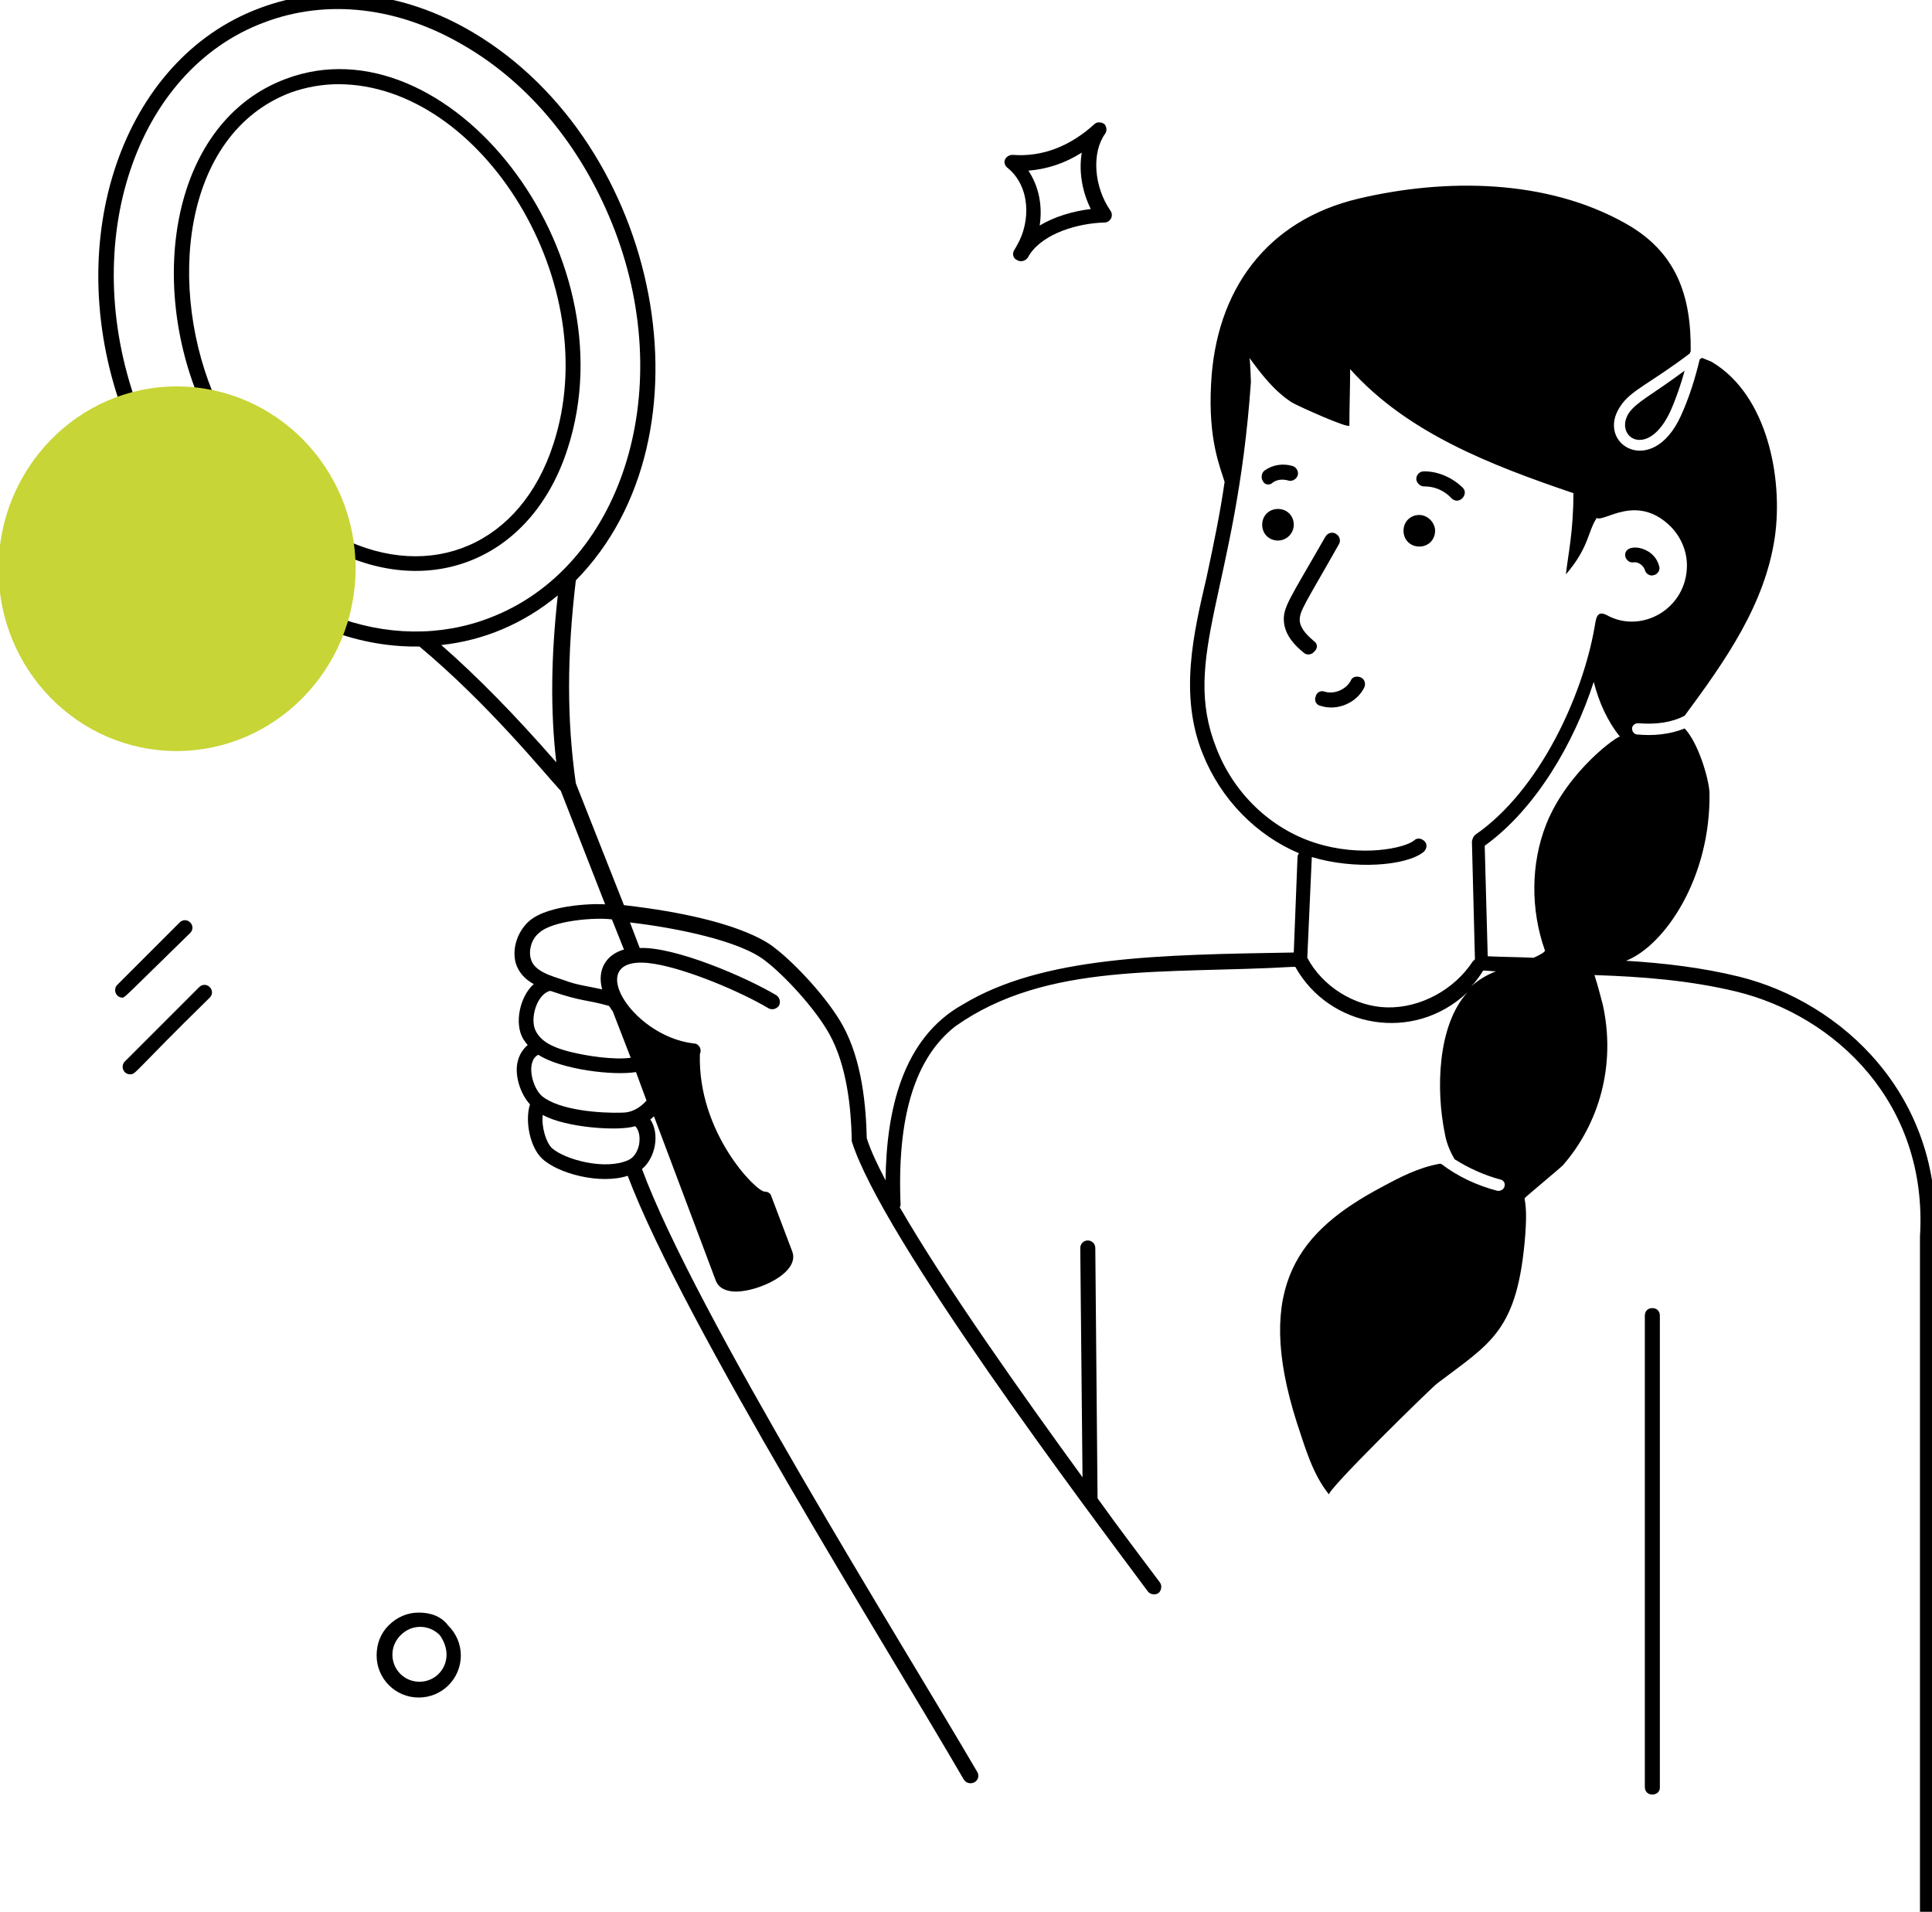 <?xml version="1.0" encoding="utf-8"?>
<!-- Generator: Adobe Illustrator 27.7.0, SVG Export Plug-In . SVG Version: 6.00 Build 0)  -->
<svg version="1.1" id="Ebene_1" xmlns="http://www.w3.org/2000/svg" xmlns:xlink="http://www.w3.org/1999/xlink" x="0px" y="0px"
	 width="257px" height="254.3px" viewBox="0 0 257 254.3" style="enable-background:new 0 0 257 254.3;" xml:space="preserve">
<style type="text/css">
	.st0{clip-path:url(#SVGID_00000041974156153900560910000014059719879860577448_);}
	.st1{fill:#C7D536;}
	.st2{clip-path:url(#SVGID_00000137091799196924619320000002159003033147772806_);fill:#C7D536;}
	.st3{clip-path:url(#SVGID_00000137091799196924619320000002159003033147772806_);}
	.st4{clip-path:url(#SVGID_00000009586458270714821240000016291406953159208347_);}
	.st5{clip-path:url(#SVGID_00000009586458270714821240000016291406953159208347_);fill:#C7D536;}
	.st6{clip-path:url(#SVGID_00000150093359033077814540000012764387703706685353_);}
	.st7{clip-path:url(#SVGID_00000150093359033077814540000012764387703706685353_);fill:#C7D536;}
</style>
<g>
	<g>
		<defs>
			<rect id="SVGID_1_" x="-463.1" y="-33.7" width="258.2" height="254.5"/>
		</defs>
		<clipPath id="SVGID_00000064313796869096566330000014726152200989715135_">
			<use xlink:href="#SVGID_1_"  style="overflow:visible;"/>
		</clipPath>
		<path style="clip-path:url(#SVGID_00000064313796869096566330000014726152200989715135_);" d="M-323.8,42.3c0.6,1.1,1.2,2.1,1.1,3
			c-0.1,1.1-1.1,2.1-2,2.9c-0.5,0.4-0.5,1.1-0.1,1.5c0.2,0.3,0.5,0.4,0.8,0.4c0.3,0,0.5-0.1,0.7-0.3c1.2-1,2.6-2.4,2.7-4.4
			c0.1-1.7-0.7-3.2-1.4-4.3l-4.6-8c-0.3-0.5-1-0.7-1.5-0.4c-0.5,0.3-0.7,1-0.4,1.5L-323.8,42.3z"/>
		<path style="clip-path:url(#SVGID_00000064313796869096566330000014726152200989715135_);" d="M-344.2,24.3c2-0.9,4.5-0.6,6.3,0.6
			c0.5,0.3,1.2,0.2,1.5-0.3c0.3-0.5,0.2-1.2-0.3-1.5c-2.4-1.7-5.8-2.1-8.5-0.9c-0.6,0.2-0.8,0.9-0.6,1.4
			C-345.4,24.3-344.7,24.5-344.2,24.3"/>
		<path style="clip-path:url(#SVGID_00000064313796869096566330000014726152200989715135_);" d="M-341.3,27.8c1.2,0,2.2,1,2.2,2.2
			c0,1.2-1,2.2-2.2,2.2c-1.2,0-2.2-1-2.2-2.2C-343.6,28.8-342.6,27.8-341.3,27.8"/>
		<path style="clip-path:url(#SVGID_00000064313796869096566330000014726152200989715135_);" d="M-320.4,32.5c1.2,0,2.2-1,2.2-2.2
			c0-1.2-1-2.2-2.2-2.2s-2.2,1-2.2,2.2C-322.6,31.5-321.6,32.5-320.4,32.5"/>
		<path style="clip-path:url(#SVGID_00000064313796869096566330000014726152200989715135_);" d="M-336.9-22.9
			c-1.7,2.7-3.3,5.4-4.7,8.2c-1.3,2.6-2.7,7.9,0.1,8.5c1.3,0.3,3.2-1.1,4.3-2.9c1.3-2.3,1.8-4.4,3.5-9.8v0
			C-334.4-20.5-335.5-21.9-336.9-22.9"/>
		<path style="clip-path:url(#SVGID_00000064313796869096566330000014726152200989715135_);" d="M-368.5,32.2
			c-2.3,1.1-3.7,3.7-3.3,6.2c0.1,0.6,0.6,1,1.2,0.9c0.6-0.1,1-0.6,0.9-1.2c-0.2-1.6,0.7-3.3,2.1-4c0.5-0.3,0.8-0.9,0.5-1.5
			C-367.3,32.2-368,31.9-368.5,32.2"/>
		<path style="clip-path:url(#SVGID_00000064313796869096566330000014726152200989715135_);" d="M-210.2-27.7c0,2.1-1.7,3.8-3.8,3.8
			c-2.1,0-3.8-1.7-3.8-3.8c0-2.1,1.7-3.8,3.8-3.8C-211.9-31.5-210.2-29.8-210.2-27.7 M-220-27.7c0,3.3,2.7,6,6,6c3.3,0,6-2.7,6-6
			c0-3.3-2.7-6-6-6C-217.3-33.7-220-31-220-27.7"/>
		<path style="clip-path:url(#SVGID_00000064313796869096566330000014726152200989715135_);" d="M-292.6,198.8
			c-0.5-0.3-1.2-0.2-1.5,0.3l-4.6,7l-12.5-8.1c-0.5-0.3-1.2-0.2-1.5,0.3c-0.3,0.5-0.2,1.2,0.3,1.5l13.4,8.7c0.5,0.3,1.2,0.2,1.5-0.3
			l5.1-7.9C-292,199.8-292.1,199.1-292.6,198.8"/>
		<path style="clip-path:url(#SVGID_00000064313796869096566330000014726152200989715135_);" d="M-449.3,44.9l13.4,6.7l-19.6,9.3
			l-5-10.4L-449.3,44.9z M-428.9,34.9l15,6.4l-19.4,9.2c0,0,0,0-0.1-0.1l-13.4-6.6L-428.9,34.9z M-409.6,25.3l5.8,11.2l-7.5,3.5
			c0,0-0.1-0.1-0.1-0.1l-14.9-6.4L-409.6,25.3z M-400,51.8l5.7,27.2L-449,90.4l-5.7-27.2L-400,51.8z M-457,62.7l6.1,29.2
			c0.1,0.6,0.7,1,1.3,0.8l56.8-11.8c0.6-0.1,1-0.7,0.8-1.3l-6.1-29.4c-0.1-0.6-0.7-1-1.3-0.8l-47.8,9.9l45.3-21.4
			c0.6-0.3,0.8-0.9,0.5-1.5l-6.8-13.2c-0.3-0.5-0.9-0.7-1.5-0.5L-462.5,49c-0.5,0.3-0.8,0.9-0.5,1.5L-457,62.7z"/>
		<path style="clip-path:url(#SVGID_00000064313796869096566330000014726152200989715135_);" d="M-420.1,71.2l-4.6,5l-1.6-7.7
			L-420.1,71.2z M-422.1,80c4.4-0.9,7.3-5.3,6.4-9.7c-0.9-4.4-5.3-7.3-9.7-6.4c-4.4,0.9-7.3,5.3-6.4,9.7
			C-430.8,78.1-426.5,80.9-422.1,80"/>
		<path style="clip-path:url(#SVGID_00000064313796869096566330000014726152200989715135_);" d="M-327.2,59.8c0.4,0,0.9-0.1,1.3-0.2
			c0.6-0.2,0.9-0.8,0.8-1.3c-0.2-0.6-0.8-0.9-1.3-0.8c-1.6,0.4-3.4-0.5-4-2.1c-0.2-0.6-0.8-0.9-1.4-0.6c-0.6,0.2-0.9,0.8-0.6,1.4
			C-331.7,58.4-329.4,59.8-327.2,59.8"/>
	</g>
	<polygon class="st1" points="-274.7,64.7 -290.3,42.1 -296,77.8 -253.6,77.8 -262.8,56.3 	"/>
	<g>
		<defs>
			<rect id="SVGID_00000123411697262164782420000004395339707573423015_" x="-463.1" y="-33.7" width="258.2" height="254.5"/>
		</defs>
		<clipPath id="SVGID_00000142854421977879324640000006933313536265908379_">
			<use xlink:href="#SVGID_00000123411697262164782420000004395339707573423015_"  style="overflow:visible;"/>
		</clipPath>
		<path style="clip-path:url(#SVGID_00000142854421977879324640000006933313536265908379_);fill:#C7D536;" d="M-263.9,44.7
			c3.7-0.1,6.7-3.3,6.5-7.2c-0.1-3.8-3.3-6.8-7-6.7c-3.7,0.1-6.7,3.3-6.5,7.2C-270.7,41.9-267.6,44.9-263.9,44.7"/>
		<path style="clip-path:url(#SVGID_00000142854421977879324640000006933313536265908379_);" d="M-207.1,56.1
			c-0.3,8.2-4.8,19.6-10.4,32.6c-0.1,0.3-0.1,0.7,0.1,0.9c0,0.1-0.1,0.2-0.1,0.2l-11.4-3.3V70.8c0.5,0.4,1,0.7,1.6,1
			c5.4,2,9.5-5.6,14.7-16.5c0.3-0.5,0-1.2-0.5-1.5c-0.5-0.3-1.2,0-1.5,0.5c-5.2,11-8.7,16.6-12,15.4c-1.8-0.7-2.7-2.8-2-4.7
			c1.9-5.7,7.7-16.5,12.1-20.6c0.8-0.7,2-0.9,3-0.5C-208.6,46.2-207,50.6-207.1,56.1 M-208.3,94.8c-0.6,2.9-1.1,6.3-1.6,10
			l-19.1-4.6V88.9L-208.3,94.8z M-230.7,64.2c-0.9,2.7-3.6,0.9-3.9,0.5c-1.3-1.2-1-3.7-0.3-5.4c2-4.7,8.8-21.4,13.9-21.4
			c0,0,0,0,0,0c1.4,0,2.7,1.4,4,4.1c-3.2,1.7-8,10-9.7,13.2C-226.7,55.3-229.3,60.2-230.7,64.2 M-243.5,61.2v23.3h-60.2V18.3h60.2
			v36.1c-0.3,1-0.5,2-0.6,2.9C-244.2,58.9-244,60.2-243.5,61.2 M-231.2,103.5h-69c-0.1-0.9-0.4-1.8-1.1-2.5c-0.8-0.8-1.9-0.9-3-0.7
			c0.2-0.5,0.5-1.1,0.8-1.8c1.8-4.2,0.6-8.3-3.6-7.7c0.7-1.9,1.1-3.8,0.5-5.5c-0.4-1.1-1.3-2-2.4-2.4c-2.4-0.9-4.7,0.4-6.6,2.2
			c0-0.1,0-0.3-0.1-0.4V4.9h84.7v29.4c-3.5,1.6-6.9,6.4-10.1,14.2V17.2c0-0.6-0.5-1.1-1.1-1.1h-62.3c-0.6,0-1.1,0.5-1.1,1.1v68.4
			c0,0.6,0.5,1.1,1.1,1.1h62.3c0.6,0,1.1-0.5,1.1-1.1V63.1c0.6,0.2,1.2,0.3,1.9,0.3c0.5,0,1.1-0.1,1.7-0.2c0.2,1.3,0.6,2.4,1.5,3.2
			c1.1,1,2.7,1.6,4.9,1.6V103.5z M-252.1,147.8C-252.1,147.9-252,147.9-252.1,147.8l-0.3,4c-3.1-14.7-9.1-32.1-13-40.2
			c-1.1-2.4-2.2-3.9-3.7-5.9h21.6C-247.5,105.8-252.1,147.9-252.1,147.8 M-309.6,116.9c-0.6,0.8-1.1,1.6-1.5,2.5
			c-4.2,9.6-6.6,18.3-10.9,24.6l-20.3-9.8c1.6-6.6,3.6-13.3,5.8-20.1c1.9-6,8.8-19.5,11.8-24.8c1.2-2.1,3.3-5.6,5.8-5
			c2,0.5,0.9,4,0.1,5.9c-2.8,6.7-5.7,11.6-6.5,13.1c-0.3,0.5-0.1,1.2,0.5,1.5c0.5,0.3,1.2,0.1,1.5-0.4c0.7-1.4,3.8-6.4,6.6-13.3
			c0.4-0.9,1.1-3.9,4.6-5.8c1.3-0.7,2.9-0.5,3.4,0.9c0.9,2.4-1.7,6.5-1.9,7.2c-3.3,6.7-4.8,8.9-8.8,15.8c-0.4,0.7,0.1,1.6,0.9,1.6
			c0.4,0,0.7-0.2,0.9-0.5c4-7,5.5-9.3,9-16.1c0.8-1.2,2.8-1.6,3.5-0.6c0.5,0.8,0.4,2.5-0.3,4.2c-3.1,7.3-4.3,7.9-8.8,14.3
			c-0.3,0.5-0.2,1.2,0.3,1.5c0.5,0.3,1.2,0.2,1.5-0.3c3.3-4.7,5-6.4,6.9-10c1-0.8,2.6-1,2.9-0.7C-300.4,105.2-307.3,114-309.6,116.9
			 M-326.2,162.2l-32.7-15.1c1.7-3.8,3.1-7.5,6.3-15.3l32.2,15.5C-322.4,152.6-324.3,157.6-326.2,162.2 M-366.3,217.4
			c-5.6,2-11.1,1.4-16.5-1.7c-9.2-5.3-13.4-16.7-16.7-28.3c-12.8-45.1-7-72.8,17.7-84.5c9.2-4.4,19.6-3.9,29.8-3.7
			c3.3,5.3,9.5,8.6,15.6,8.6c-3,6.8-6.2,18.2-7.9,25.4c-11.4-5.6-7.5-3.7-8.4-4.1c-0.6-0.2-1.2,0-1.4,0.6
			c-5.9,14.6-6.1,15.4-11.2,25.7c-1.4-7.9-3.1-23.2-4.6-32.5c-0.1-0.6-0.7-1-1.3-0.9c-0.6,0.1-1,0.7-0.9,1.3
			c1.8,10.8,3.5,27.9,5.2,35.3c-0.7,1.5-1.4,2.7-4.2,8.5c-0.3,0.5,0,1.2,0.5,1.5c0.5,0.3,1.2,0,1.5-0.5c4-8.2,7.4-15,9.4-19.2
			l32.7,15.1C-343.1,201.8-357,214-366.3,217.4 M-318.1,79.1v3.2c-1.2-0.5-2.5-0.3-3.6,0.2l-0.1-1.4c0,0,0-0.1,0-0.1
			C-320.2,80.4-319.1,79.8-318.1,79.1 M-354.5,72.7c-6.4-7.8-9-17.2-10-27.1c-0.1-0.8-1-1.2-1.6-0.8c0,0,0,0,0,0
			c-5.2,2.9-11.6-0.9-11.6-7c0-6.5,6.7-10.8,12.4-8.5c5.6,2.3,3.2,8.9,6.4,11.6c2.7,2.2,5.1,0.6,6.1-1.5c0.7-1.4,0.7-1.7,2.4-15.4
			c0.6-8.1,4.2-11.2,11.7-11.4c6.9-0.2,13.9,1.7,20.7,1.3v8.2c-2.1-0.6-4.3-0.5-6.3,0.3c-0.6,0.2-0.8,0.9-0.6,1.4
			c0.2,0.6,0.9,0.8,1.4,0.6c1.6-0.6,3.5-0.7,5.1-0.2c0.1,0,0.3,0,0.4,0v52.1c-7.1,5.4-17.3,5.7-24.6,1.5c-0.5-0.3-1.2-0.1-1.5,0.4
			c-0.3,0.5-0.1,1.2,0.4,1.5c5.7,3.3,13,4.2,19.9,2l0.1,2.2c-1.2,1.2-2.1,2.7-2.9,4.1c-2.1,3.6-5.9,11.1-8.8,17.5
			c-6.2,0.4-11.9-3.1-14.8-7.6c-0.1-0.1-0.2-0.2-0.3-0.3c0.9-30.1,0.5-15.3,0.6-19.5c0-0.5-0.2-0.9-0.4-1.1
			C-351.9,76-353.2,74.3-354.5,72.7 M-229.2,35.9c1.4-0.3,2.9,0.2,4.3,1.6c-3.4,2.9-7.2,9.6-12,21.1c-0.3,0.8-0.6,1.6-0.7,2.4
			c-3.5,0.7-4.6-0.4-4.3-3.5c0.1-0.9,0.3-1.8,0.6-2.8C-237.4,43.4-233.1,36.7-229.2,35.9 M-229,20.8c3.4,1.5,5.2,6.4,5.6,15.1
			c-1.8-1.7-3.7-2.5-5.6-2.3V20.8z M-212.6,41.9c-0.7-0.3-1.4-0.5-2.2-0.4c-1.8-3.9-3.8-5.7-6.2-5.7c-0.1,0-0.1,0-0.2,0
			c-0.4-7.3-1.7-15.4-7.8-17.3V3.8c0-0.6-0.5-1.1-1.1-1.1h-71.7c0.8-0.8,1.3-2.7,1.6-3.7c6.2-17.3-4-30.2-16.5-29.2
			c-6.6,0.5-13.8,5.7-16.2,14.3v0c-0.7,2.3-1.3,5-2.8,7.6c-1.2,2.1-3.7,4.1-6.1,3.7c-2.4-0.5-4.5-4.3-1.2-10.8
			c1.4-2.9,3.1-5.6,4.8-8.4c-1.4-0.8-3-1.3-4.6-1.4c-6-0.4-13.2,3.8-16.2,13.3C-360-7.3-360.9-2-361.9,2c-0.1,0.4-0.4,0.7-1,0.6
			c-0.4-0.1-0.7-0.5-0.6-1c0.4-2,0.9-4.2,1.4-6.6c-0.3,0.2-0.7,0.3-1.1,0.3c-5.9,0.7-12,1.6-17.4,3.8c-5.2,2-6,4.3-4.6,9.8
			c1.1,4.3,6,23.9,6.2,24.5c-3.7,8.7,4.3,16.9,12.5,13.9c1.2,10.6,4.7,19.8,10.3,26.7c1.2,1.5,2.5,3.1,4.1,4.4l-0.6,18.6
			c-10.4-0.2-20.7-0.6-30.1,3.9c-15,7.1-23.5,20.3-25.1,39c-1.2,13.1,0.9,28.8,6.3,48c3.4,12,7.9,23.8,17.7,29.5
			c6.1,3.6,12.3,4,18.3,1.9c26.4-9.5,44.6-66.3,47.5-72.3c0.2-0.5,0-1-0.4-1.3c-0.3-0.3,0.1,0-1.6-0.8c4.4-6.6,6.9-15.4,11-24.7
			c0.3-0.7,0.7-1.4,1.3-2.1c2.5-3.2,6.6-8.3,7.5-12.5h28.7c0.4,0.9,2.7,3.3,4.4,6.9c4.4,9.3,12.2,32.6,14.2,47.8
			c0,0.1,0,0.1,0.1,0.2l-0.6,7.7c0,0.6,0.4,1.1,1,1.2c0,0,0.1,0,0.1,0c0.6,0,1-0.4,1.1-1l1.6-20.8l4.5-41.9h15.2
			c0.6,0,1.1-0.5,1.1-1.1v-2.2l18.8,4.5c-0.8,5.8-1.5,12.3-2.3,18.9c-2.3,19.8-4.6,40.2-8.6,49.3c-3.8,8.5-11.5,18.9-27,20.8
			c-10.6,1.3-18.2,0.5-25.8-7c-3.8-3.8-6.8-8.8-8.6-14.3c-6-18.8-6.8-26.7-11.9-46.6c-0.1-0.6-0.7-0.9-1.3-0.8
			c-0.6,0.2-0.9,0.7-0.8,1.3c5,19.5,6,27.9,11.9,46.7c1.9,5.9,5,11.1,9.1,15.2c8.1,8,16.4,9,27.6,7.6c12.9-1.5,23.1-9.4,28.8-22.1
			c4.2-9.4,6.5-30,8.8-50c1.4-12.1,2.7-23.6,4.3-31.5c0.1-0.5-0.4-1.5-1-1.7l-8.4-2.4c4.5-10.6,10-23.3,10.5-33.4
			C-204.5,50.3-206.5,44.8-212.6,41.9"/>
	</g>
</g>
<g>
	<g>
		<defs>
			<rect id="SVGID_00000096748113835930650180000014738581875675722909_" x="-341.1" y="282.9" width="250.2" height="257"/>
		</defs>
		<clipPath id="SVGID_00000160155170516638044410000012169124224159384756_">
			<use xlink:href="#SVGID_00000096748113835930650180000014738581875675722909_"  style="overflow:visible;"/>
		</clipPath>
		<path style="clip-path:url(#SVGID_00000160155170516638044410000012169124224159384756_);" d="M-242.3,342.8
			c0.8,2.4,0.8,3.3-1.9,4.7c-0.5,0.3-0.7,0.9-0.4,1.3c0.2,0.5,0.8,0.7,1.3,0.4c1.3-0.7,2.8-1.6,3.3-3.2c0.6-1.8,0-2.8-3-11.5
			c-0.2-0.5-0.7-0.8-1.3-0.6c-0.5,0.2-0.8,0.8-0.6,1.3L-242.3,342.8z"/>
		<path style="clip-path:url(#SVGID_00000160155170516638044410000012169124224159384756_);" d="M-256.8,331.2
			c-0.2,1.1,0.5,2.1,1.6,2.3c1.1,0.2,2.2-0.4,2.4-1.5c0.2-1.1-0.5-2.1-1.6-2.3C-255.5,329.5-256.6,330.1-256.8,331.2"/>
		<path style="clip-path:url(#SVGID_00000160155170516638044410000012169124224159384756_);" d="M-236.9,336.3
			c1.1,0.2,2.2-0.4,2.4-1.5c0.2-1.1-0.5-2.1-1.6-2.3s-2.2,0.4-2.4,1.5C-238.7,335-238,336.1-236.9,336.3"/>
		<path style="clip-path:url(#SVGID_00000160155170516638044410000012169124224159384756_);" d="M-254.3,347.5
			c-0.7,2.7,0.2,5.6,2.2,7.7c0.2,0.2,0.5,0.3,0.7,0.3c0.9,0,1.3-1.1,0.7-1.7c-1.5-1.5-2.1-3.8-1.6-5.8c0.1-0.5-0.2-1.1-0.7-1.2
			C-253.6,346.7-254.1,347-254.3,347.5"/>
		<path style="clip-path:url(#SVGID_00000160155170516638044410000012169124224159384756_);" d="M-258.5,326.5c1.2-0.7,2.6-1,4-0.9
			c0.6,0.1,1-0.4,1.1-0.9c0-0.6-0.4-1-0.9-1.1c-1.8-0.2-3.6,0.3-5.2,1.2c-0.5,0.3-0.6,0.9-0.3,1.4
			C-259.6,326.6-259,326.8-258.5,326.5"/>
		<path style="clip-path:url(#SVGID_00000160155170516638044410000012169124224159384756_);" d="M-237.1,327.8
			c1.4,0.4,2.8,1.1,3.9,2.1c0.2,0.2,0.4,0.3,0.7,0.3c0.9,0,1.3-1.1,0.7-1.7c-1.3-1.2-3-2.1-4.7-2.5c-0.5-0.1-1.1,0.2-1.2,0.7
			C-237.9,327.1-237.6,327.7-237.1,327.8"/>
		<path style="clip-path:url(#SVGID_00000160155170516638044410000012169124224159384756_);" d="M-139.5,418.9
			c1.5,8.5,2.2,15.3,2.2,22.2c0,0,0,0,0,0c0,0,0,0,0,0c0,3.7-0.2,7.5-0.6,11.6c-1.9,0-3.9,0.1-5.9,0.1c-2.4,0-4.6,0-6.8-0.1
			c9.2-35.2-25.9-80.1-0.7-105.9c-11.7,21.3-3.5,37.4,3.8,51.7c0.4,0.7,0.7,1.4,1.1,2.1c0,0,0,0.1,0,0.1c0,0.2,0.1,0.3,0.3,0.5
			C-143.1,407.2-140.4,413-139.5,418.9 M-143.8,454.8c7.5,0,40.3-0.6,45.3-6c5.8,2.9,7.1,11.8,3.7,17.1c-2.7,3.9-21.2,6.7-44.8,7
			c-26.5,0.3-48.8-2.7-52-7c-3-4-4-11-0.3-15.2c0.7-0.8,1.6-1.5,2.6-1.9C-184.6,454.3-151,454.8-143.8,454.8 M-151.1,442.2
			c-0.2,3.6-0.6,7.1-1.6,10.6c-2.1-0.1-4.1-0.1-6.2-0.2c-18.6-0.9-28.5-3.5-28.9-5C-187.3,445.9-176.1,442.7-151.1,442.2
			 M-182.7,471.7c17.7,3.9,55.6,4.4,76,0.7l-17.4,56.3c-1.3,3.5-11.2,5.8-22.9,5.4c-9.7-0.4-17.4-2.6-18.2-5.3L-182.7,471.7z
			 M-99.9,447.4C-99.9,447.4-99.9,447.4-99.9,447.4c-0.1,0.5-1.3,1.1-3.4,1.8c-5.2,1.5-16.2,3.1-32.6,3.5c0.4-3.7,0.6-7.2,0.6-10.6
			C-111,442.8-100.3,445.9-99.9,447.4 M-249.5,372c-6.3,0.7-11.8-1.6-12.7-2.7c-0.4-0.4-1-0.5-1.4-0.1c-2.4,1.9,6.7,6.1,15.4,4.7
			l1.1,9.7c0,0,0,0.1,0,0.1c-1.1,5.7-6.7,10.4-12.5,10.5c-5.7,0.1-11.2-3.8-12.8-9c0.6-0.5,0.2-0.2,1-17.5c0.7-0.3,0.8-1.1,0.3-1.6
			c-7.7-7.5-8.5-20.1-8.3-26.9c0-0.2,0.1-0.7,0.1-0.9c0-0.7-0.4-1.2-1.7-0.9c-2.8,0.7-6-0.4-7.7-3c-1-1.5-1.3-3.3-0.9-5
			c0.9-3.9,5.1-6.4,9.2-5.1c0.9,1.7,1.9,3.4,3,5c1.9,2.8,5.8,3.4,8.4,1.3c4.1-3.4,7.4-7.7,9.6-12.6c1.3-3,2.2-6.2,3.4-9.3
			c0.3-0.7,0.6-0.7,1-0.4c7.8,5.2,16.9,8.3,26.2,9c-0.1,0.1-0.2,0.3-0.2,0.5c-3.7,25.5,1.8,35.2-5.2,45.3
			C-237.8,367.9-243.5,371.3-249.5,372 M-137.5,418.6c-0.9-6-3.5-11.7-6.4-17.5c4.4-1.9,7.5-7.6,10.6-12.2c4,4.6,9.8,7.5,16.3,7.5
			c11.9,0,21.6-9.7,21.6-21.6c0-11.9-9.7-21.6-21.6-21.6c-17.6,0-27.7,19.9-17.6,34.1c-3.5,5.2-6.4,10.5-10.2,12.1
			c-0.3-0.5-0.5-1.1-0.8-1.6c-8.1-15.8-16.4-32.1-0.6-55.2c0.6-0.9-0.5-2-1.4-1.4c-6.8,5-10.8,10.7-12.9,17
			c-2.4-1.2-4.4-3.3-6.3-5.3c-0.1-0.1-0.2-0.3-0.4-0.4c5.8-6.6,5.4-16.6-1-22.7c-6.6-6.2-17-6-23.2,0.6c-6.2,6.6-6,17,0.6,23.2
			c6.2,5.9,15.9,6,22.2,0.4c0.1,0.1,0.2,0.2,0.3,0.3c2.1,2.3,4.4,4.6,7.2,5.9c-5.4,19.6,5.9,44.6,9.3,68c-2-1.7-4.8-3.1-7.6-4.5
			c5.7-10.8-2.1-24-14.5-24c-9.1,0-16.4,7.3-16.4,16.4c0,9.1,7.3,16.4,16.4,16.4c5.6,0,10.5-2.8,13.5-7.1c4,1.9,7.7,3.8,9.1,6.4
			c0.3,2.9,0.5,5.7,0.4,8.5c-7,0.2-29.5,1-36.6,4.8c0.1-10.9-5.7-32.2-8.8-39.2c-7.3-16.4-30.9-25.2-48.8-23.5
			c-0.4-3.3-0.9-8.5-1-8.9c5.4-1.4,10.3-4.7,13.5-9.3c4.6-6.6,4.4-14.6,4.2-21.7c-0.2-8.3,0.2-16.6,1.4-24.5c0-0.2,0-0.5-0.2-0.7
			c3.6,0.2,9.7,0.5,11.7-2.4c2.6-3.7-1.5-8.9-3.4-11.9c-2.6-4.1-5.5-7.9-9-11.2c-18.5-17.2-44.9-6.1-53.2,8.3
			c1.1,1.9,1.9,3.9,2.4,6.1c0.1,0.4-0.2,0.8-0.6,0.9c-0.4,0.1-0.8-0.1-0.9-0.6c-0.4-2-1.2-3.9-2.2-5.5c-8.6-8-21.6-5.3-25.5,4.7
			c-2.3,5.8,0,12.4,2.5,17.7c-0.3-0.6-5.3,0.8-9.3,6c-5,6.5-7.2,14.9-4.3,22.3c1.5,3.8,2.8,4.4,3.4,5.5c2-1.4,2.9-2.5,4-4
			c2.8-2.7,8.4-1.7,7.1,3.1c0,0.1-0.1,0.2-0.1,0.3c-2.3,2.9-6.2,4-11,3.2c-0.1,0.2-0.2,0.4-0.2,0.7c-1.2,3.9,0.5,8.3,3.4,10.9
			c6.3,5.6,16.3,4.9,23.4,1.6c6-2.8,7-9.1,5.2-15.1c-1-3.1-1.6-6.5-1.1-9.7c0.5-2.9,2-5.6,3.3-8.2c-0.2,8.3,1.2,19.4,8.1,26.9
			c-0.2,0.4,0-0.5-0.8,16.9c-12.7,0.7-25.4,0.1-37.8,3c-12.6,2.9-23.3,11.9-27.4,23c-1.7,4.6-2,9.3-1.7,14.1
			c0.4,18.9,0.5,57.9,0.2,78.2c0,0.6,0.4,1,1,1h0c0.5,0,1-0.4,1-1c0.2-16.1,0.2-43.9,0-64.2c7.4,38.3,7.6,44.7,12.7,52.4
			c8.2,12.4,29.7,18.1,65.2,31.7c0.1,0.1,10.3,8.5,17.5,13.3c3.5,2.3,7.5,4.9,11.9,4.9c3,0,4.5-2,4.2-3.8c0.9,0.3,1.8,0.7,3.3,0.7
			c1.6,0,3.1-0.5,4-1.8c10.9,2,22.4-2.1,29.4-11.7c9.6-13.2,6.6-31.6-6.6-41.2c-6.3-4.6-13.8-6.3-20.9-5.4
			c-1-14.6-5.5-39.5-9.3-55.8c-0.1-0.5-0.7-0.9-1.2-0.7c-0.5,0.1-0.9,0.7-0.7,1.2c3.8,16.2,8.3,41.2,9.2,55.6
			c-8.8,1.7-16.5,7.3-20.7,15.6c-0.9,0.5-2,1-3.1,1.5c-13.8-5.5-27.7-11.5-42.6-17.6c-4.5-14.4-7.8-29.1-9.9-43.8
			c-0.1-0.5-0.6-0.9-1.1-0.9c-0.5,0.1-0.9,0.6-0.9,1.1c2,14.3,5.2,28.6,9.5,42.5c-2.5-1-5-2-7.5-3c-0.5-0.2-1.1,0-1.3,0.6
			c-0.2,0.5,0,1.1,0.6,1.3c14.8,5.9,52.2,21.9,53.2,21.9c0.3,0,1.7-0.7,1.8-0.7c-0.6,1.6-1.1,3.3-1.4,4.9c-1.3-0.3-2.5-0.5-3.8-0.5
			c-0.5,0-1,0.4-1,1c0,0.6,0.4,1,1,1c6.5,0,15.8,5.8,29.8,13.4c1.3,0.7,2.8,1.6,3.5,2.8c0.6,1,0.6,2.5-0.3,3.2
			c-1.1,0.8-3,0.2-4.3-0.2c-5.5-2-8.7-3.9-14.2-6.7c-0.5-0.2-1.1,0-1.3,0.4c-0.2,0.5,0,1.1,0.4,1.3c3.7,1.9,11,5.9,15.7,7.2
			c1.5,0.6,2.7,2.1,3.3,3.4c0.5,1.2,0.3,2.9-1,3.6c-1.4,0.7-3.2,0-5-0.8c-6-2.8-11.8-6.6-18-9.5c-0.5-0.2-1.1,0-1.3,0.5
			c-0.2,0.5,0,1.1,0.5,1.3c3,1.4,6,3.1,8.9,4.7c2.4,1.3,4.8,2.7,7.3,3.9c0.3,0.6,2,1.3,1.8,2.6c-0.2,1.9-2.9,2-4.5,1.4
			c-6-2.3-9.1-4.5-14.7-7.8c-0.5-0.3-1.1-0.1-1.4,0.4c-0.3,0.5-0.1,1.1,0.4,1.4c4.2,2.4,7,4.3,10.9,6.1c0.4,0.5,0.8,0.2,1.4,1.4
			c0.5,1.1-0.6,1.9-1.7,1.9c-4.6,0.2-9.1-3.3-13.1-5.8c-6.3-4-14.7-11.8-15.9-12.2c-35.5-13.6-56.6-19.5-64.4-31
			c-4.9-7.4-5.1-14.3-12.6-52.8c-1.7-8.6-3.4-17.5-0.4-25.8c3.8-10.4,14-19,25.9-21.7c12-2.8,24.3-2.3,37-2.9
			c1.8,6.1,8.1,10.7,14.8,10.5c6.6-0.1,12.9-5.4,14.3-11.8c17.3-1.8,40.1,6.6,47.1,22.3c3.2,7.1,9,29.2,8.6,39.1
			c0,0.3,0.1,0.5,0.2,0.7c-0.1,0.1-0.1,0.2-0.2,0.4c-1.4,0.6-2.8,1.4-3.8,2.6c-4.4,5.1-3.3,13,0.2,17.7c1.2,1.7,4.2,3,8.2,4.1
			l17.9,58.1c1.3,4.5,11.2,6.4,20,6.7c6.8,0.3,22.4-0.4,24.8-6.7l17.7-57.3c5.7-1.2,9.9-2.8,11.3-4.9c4.2-6.5,2.2-16.9-4.8-20.1
			c-1.7-5.4-29.5-6.5-37.3-6.8C-135.3,433.5-136.1,426.9-137.5,418.6"/>
		<path style="clip-path:url(#SVGID_00000160155170516638044410000012169124224159384756_);fill:#C7D536;" d="M-184.2,348
			c0,0.5-0.4,0.8-0.9,0.7l-2.3-0.2c-0.5,0-0.8-0.4-0.7-0.9l0.8-8.3c0-0.5,0.4-0.8,0.9-0.7l2.3,0.2c0.4,0.1,0.8,0.4,0.7,0.9
			L-184.2,348z"/>
		<path style="clip-path:url(#SVGID_00000160155170516638044410000012169124224159384756_);fill:#C7D536;" d="M-171.3,341.2
			c-0.1,0.5-0.2,0.9-0.3,1.4c-0.3,1.2-1.8,5.6-2.5,6.6c-0.2,0.2-0.4,0.4-0.6,0.5c-0.3,0-7.4-0.7-6.9-0.6c-0.7-0.4-1.4-0.5-1.3-1.4
			c1-9.5,0.7-7.3,0.8-8.5c0-0.5,2.1-1.1,3.3-3.7c0.3-0.6,0.4-1.3,0.5-1.9c0.1-0.6,0.7-1,1.2-0.7c0.4,0.2,0.8,0.5,1,0.9
			c0.9,1.6,0.1,4.1-0.5,5.8c0.3,0,4.3,0.4,4.6,0.5C-171.5,340.2-171.2,340.7-171.3,341.2"/>
		<path style="clip-path:url(#SVGID_00000160155170516638044410000012169124224159384756_);fill:#C7D536;" d="M-173.8,425
			c-0.1,0.1-0.3,0.1-0.4,0c-3.7-2.1-8.8-6.4-8.6-10.7c0-0.9,0.3-1.7,0.8-2.4c2-2.9,6.3-2.6,7.8,0.6c0,0,0,0,0.1,0.1
			c0,0,0-0.1,0.1-0.1c2.2-4.6,9-2.8,8.7,2.4C-165.8,419.1-170.2,422.8-173.8,425"/>
		<path style="clip-path:url(#SVGID_00000160155170516638044410000012169124224159384756_);fill:#C7D536;" d="M-216.6,513.5
			c-0.7-0.4-4.7-2.6-7.1-3.9l0.6-2.1l-8.1-9.9l12.8-0.4l6.9-10.8l4.4,12.1l12.4,3.3l-10.1,7.9l0.7,12.8l-8.7-5.9
			C-213.8,515.1-215.2,514.2-216.6,513.5"/>
		<path style="clip-path:url(#SVGID_00000160155170516638044410000012169124224159384756_);" d="M-129.7,519.2c0.5,0,0.9-0.3,1-0.8
			l6.6-33.1c0.1-0.5-0.2-1.1-0.8-1.2c-0.5-0.1-1.1,0.2-1.2,0.8l-6.6,33.1C-130.8,518.6-130.3,519.2-129.7,519.2"/>
		<path style="clip-path:url(#SVGID_00000160155170516638044410000012169124224159384756_);" d="M-138.1,512.4c0.5,0,0.9-0.4,1-0.8
			l3.2-20.1c0.1-0.5-0.3-1.1-0.8-1.1c-0.5-0.1-1.1,0.3-1.1,0.8l-3.2,20.1C-139.2,511.8-138.7,512.4-138.1,512.4"/>
		<path style="clip-path:url(#SVGID_00000160155170516638044410000012169124224159384756_);" d="M-321.3,302.5c0.1,2,0.8,4.2,2.1,6
			c-1.9,0.6-3.8,1.5-5.3,2.7c-0.1-2.2-0.9-4.3-2.3-5.8C-324.9,305-323,304-321.3,302.5 M-329.7,305.8c3,1.7,3.7,5.7,2.6,8.7
			c-0.1,0.2-0.1,0.3-0.2,0.5c-0.2,0.6,0.3,1.3,0.9,1.3c0.4,0,0.8-0.2,0.9-0.6c0.1-0.2,0.1-0.3,0.2-0.5c1.2-2.7,4.9-4.5,7.9-5
			c0.4-0.1,0.7-0.3,0.8-0.7c0.1-0.4,0-0.7-0.2-1c-2.4-2.4-3.3-6.2-2.1-8.6c0.2-0.5,0.1-1-0.4-1.3c-0.4-0.3-1-0.2-1.3,0.2
			c-2.4,3.1-5.4,4.8-8.8,5.1C-330.3,304-330.5,305.3-329.7,305.8"/>
		<path style="clip-path:url(#SVGID_00000160155170516638044410000012169124224159384756_);" d="M-129.6,308.7
			c0.8,0,0.3-0.1,10.1-9.7c0.4-0.4,0.4-1,0-1.4c-0.4-0.4-1-0.4-1.4,0l-9.4,9.4C-130.9,307.7-130.4,308.7-129.6,308.7"/>
		<path style="clip-path:url(#SVGID_00000160155170516638044410000012169124224159384756_);" d="M-123.4,289.4l-7.9,7.9
			c-0.6,0.6-0.2,1.7,0.7,1.7c0.8,0,0.4-0.1,8.6-8.2c0.4-0.4,0.4-1,0-1.4C-122.4,289-123,289-123.4,289.4"/>
		<path style="clip-path:url(#SVGID_00000160155170516638044410000012169124224159384756_);" d="M-305.8,355.6
			c0.3-1.1,0.1-1.8-0.6-2.2c-1-0.6-3-0.3-4,0.7c-1.1,1.6-2.5,2.9-4.2,4.1C-310.8,358.7-307.7,357.8-305.8,355.6"/>
		<path style="clip-path:url(#SVGID_00000160155170516638044410000012169124224159384756_);" d="M-286.5,329.7
			c-0.4,0.7,0.1,1.5,0.9,1.5c0.4,0,0.7-0.2,0.9-0.5c0.3-0.5,1-0.8,1.6-0.6c0.5,0.2,1.1-0.1,1.3-0.6
			C-281.2,327.7-285.2,327.3-286.5,329.7"/>
		<path style="clip-path:url(#SVGID_00000160155170516638044410000012169124224159384756_);fill:#C7D536;" d="M-117,396.3
			c12.2,0,22.1-10.1,22.1-22.6s-9.9-22.6-22.1-22.6s-22.1,10.1-22.1,22.6S-129.2,396.3-117,396.3"/>
		<path style="clip-path:url(#SVGID_00000160155170516638044410000012169124224159384756_);" d="M-110.3,380.6
			c-0.3,0.2-6.7,3.9-6.7,3.9c-1.7-3-2.6-3.7-6.3-5.9c-1.9-1.1-3.9-2.3-5.2-4c-2.3-3.1-1.8-8,1.1-10.9c4.3-4.3,12.3-3.8,15.1,0.5
			c1.5,2.3,1.2,5.3,0.9,8.2c-0.1,1.4-0.2,3-0.1,4.5c0.1,0.8,0.2,1.5,0.5,2.1C-111,379.4-110.6,380.1-110.3,380.6 M-115.3,385.9
			l-0.6-1.1l5.5-3.2l0.6,1.1L-115.3,385.9z M-109.5,384.8c-0.2,0.1-4.4,2.6-4.2,2.4l-0.6-1l4.2-2.4L-109.5,384.8z M-112.1,388.2
			l-0.4-0.7l2.8-1.6l0.4,0.7L-112.1,388.2z M-111.7,363.8c-3-4.6-11.5-5.5-16.3-0.7c-3.2,3.3-3.7,8.5-1.1,12c1.4,1.8,3.4,3,5.4,4.2
			c4.2,2.4,4.6,3.1,6.2,5.9c0.1,0.2,0.4,0.3,0.5,0.2c0.1-0.1,0.2-0.1,0.4-0.2l0.8,1.4c0.1,0.2,0.4,0.3,0.6,0.1l0.3-0.2l0.8,1.3
			c0.1,0.2,0.4,0.3,0.6,0.1l0.4-0.2l0.6,1.1c0.1,0.2,0.4,0.3,0.6,0.1l3.5-2c0.2-0.1,0.3-0.4,0.1-0.6l-0.6-1.1l0.4-0.2
			c0.2-0.1,0.3-0.4,0.1-0.6l-0.7-1.3l0.3-0.2c0.2-0.1,0.3-0.4,0.1-0.6l-0.8-1.5c0.1-0.1,0.1-0.1,0.2-0.1c0.2-0.1,0.3-0.4,0.1-0.6
			c-0.3-0.5-0.8-1.4-0.9-1.6c-0.2-0.6-0.3-1.2-0.4-2c-0.2-1.5,0-3,0.1-4.4C-110.4,369.7-110.1,366.4-111.7,363.8"/>
		<path style="clip-path:url(#SVGID_00000160155170516638044410000012169124224159384756_);" d="M-117.9,367.6c-0.1-0.3-0.1-0.7,0-1
			c0.1-0.4,0.5-0.6,0.9,0c1.2,1.5,1.3,3.7,0.4,5.4C-117.2,370.4-117.6,369-117.9,367.6 M-123.4,374c-0.5-0.3-0.9-0.6-1-1
			c-0.4-0.9,0.5-1.8,2-0.4c0.6,0.6,1.2,1.3,1.8,2C-121.6,374.6-122.5,374.4-123.4,374 M-116.1,372.9c1.4-2,1.3-4.9-0.2-6.9
			c-0.9-1.1-2-0.7-2.4,0.3c-0.2,0.5-0.1,1,0,1.4c0.3,1.6,0.8,3.2,1.6,5c0,0,0,0.1-0.1,0.1c-0.6,0.7-1.5,1.3-2.5,1.5
			c-0.7-0.9-1.4-1.7-2.2-2.4c-2.2-2.1-4-0.4-3.3,1.3c0.2,0.5,0.7,1,1.3,1.4c1.1,0.6,2.5,0.9,3.8,0.6c1.4,1.9,2.5,4,3.3,6.2
			c0.1,0.2,0.3,0.3,0.5,0.2c0.2-0.1,0.3-0.3,0.2-0.5c-0.8-2.2-1.9-4.2-3.2-6.1c0.9-0.3,1.8-0.8,2.4-1.5c0.6,1.4,1.4,2.8,2.1,4.2
			c0,0,0.8-0.4,0.7-0.4C-114.7,376-115.4,374.4-116.1,372.9"/>
	</g>
</g>
<g>
	<g>
		<defs>
			<rect id="SVGID_00000005968691075447532950000016481618363979302554_" x="-0.2" y="-0.8" width="257.5" height="255.9"/>
		</defs>
		<clipPath id="SVGID_00000045620887891728352840000001986462584859917736_">
			<use xlink:href="#SVGID_00000005968691075447532950000016481618363979302554_"  style="overflow:visible;"/>
		</clipPath>
		<path style="clip-path:url(#SVGID_00000045620887891728352840000001986462584859917736_);" d="M205.7,109.6
			c-2.1,5.3-2.1,11.4-0.2,16.8c0.1,0.2-0.6,0.6-1.5,1c-2-0.1-4-0.1-6.1-0.2l-0.4-14.7c6.8-4.9,11.9-13.7,14.5-21.8
			c0.7,2.7,1.8,5.2,3.5,7.3C215.4,97.7,208.6,102.4,205.7,109.6 M195.7,131.2c0.6-0.6,1.1-1.3,1.6-2.1c0.6,0,1.1,0.1,1.7,0.1
			C197.7,129.7,196.6,130.4,195.7,131.2 M184.5,134c-4.3-0.1-8.6-2.8-10.6-6.6l0.6-13.4c5.6,1.7,12.6,1.2,14.9-0.7
			c0.4-0.4,0.5-1,0.1-1.4c-0.4-0.4-1-0.5-1.4-0.1c-1.2,1-7,2.3-13.2,0.3c-5.9-1.9-10.8-6.6-13.1-12.6c-4.8-12.1,2.7-21.1,4.6-48.7
			c0-0.1-0.1-3.1-0.2-3.2c1.6,2.2,3.3,4.4,5.6,5.9c0.6,0.4,7.7,3.6,7.7,3.1c0-2.5,0.1-5,0.1-7.5c7.6,8.5,18.8,12.8,29.7,16.5
			c0,5.1-0.7,8.1-1,10.8c3.1-3.6,2.9-5.7,4.1-7.5c1,0.6,5.3-3.3,9.8,1.1c1.4,1.4,2.2,3.3,2.2,5.2c0,5.8-6.1,9.2-10.7,6.6v0
			c-1.4-0.7-1.4,0.7-1.6,1.7c-1.6,9.1-7.3,21.6-15.8,27.5c-0.3,0.2-0.5,0.7-0.5,1l0.4,15.6c-0.1,0.1-0.2,0.2-0.3,0.3
			C193.4,131.7,188.9,134.1,184.5,134 M80.1,131.6c-1.8-0.4-3.5-0.6-5-1.2c-1.8-0.6-4.1-1.2-4.5-2.9c-0.3-1.1,0.1-2.6,1.1-3.4
			c1.8-1.7,7.7-2.1,9.7-1.8l1.6,4C80.6,127,79.4,129,80.1,131.6 M83.9,140.7c-2.2,0.3-5.7-0.2-8.1-0.8c-2.4-0.6-3.8-1.4-4.5-2.7
			c-0.9-1.6,0.1-5,1.9-5.4c4.4,1.5,4.6,1.1,7.8,2c0.2,0.2,0.3,0.5,0.5,0.7L83.9,140.7z M84.6,142.6l1.4,3.8c-0.9,1-2,1.6-3.2,1.6
			c-2.9,0.1-8.4-0.3-10.7-2.2c-1.3-1.1-2.2-4.6-0.5-5.5c0,0,0,0,0,0C74.7,142.3,81.7,143.1,84.6,142.6 M85,152.3
			c-0.2,0.9-0.7,1.7-1.4,2c-3,1.4-8.4,0-10.2-1.6c-0.8-0.8-1.4-2.9-1.2-4.4c3,1.7,10.1,2.2,12.3,1.5C84.6,149.9,85.3,150.6,85,152.3
			 M65.1,82.2c-6.5,2.5-13.8,2.4-20.8-0.3c0,0,0,0-0.1,0c0.8-2.7,1-5.5,0.8-8.4c12.9,6.1,25.9,0.5,30.5-13.8
			C84,33.5,59.5,2.4,38,10.5c-15.2,5.7-18.4,26.9-11.2,43.3c-2.8-0.5-5.7-0.5-8.6,0.1c0,0,0-0.1,0-0.1C10.4,32.2,18,9.4,35.1,3
			c8.4-3.2,17.9-2.1,26.7,3.1c8.9,5.2,15.9,13.9,20,24.6C90.1,52.5,82.5,75.6,65.1,82.2 M74,101.4C68.5,95.1,63.5,90,58.7,85.8
			c5.6-0.6,10.9-2.8,15.5-6.6C73.3,87.3,73.2,94.5,74,101.4 M28.9,54.3c0.1-0.2,0.1-0.4,0-0.7c-6.8-15-4.8-35.8,9.8-41.3
			c2-0.7,4.1-1.1,6.3-1.1c19.1,0,35.6,26.6,28.6,47.9c-4.3,13.3-16.2,18.4-28.3,12.4c-0.2-0.1-0.4-0.1-0.6-0.1
			C42.9,63,36.7,56.6,28.9,54.3 M231.3,129.9c-4.9-1.2-10-1.8-15-2.1c5.1-2,11.3-11,11.1-22.4c-0.1-1.9-1.5-6.6-3.3-8.5
			c-2,0.8-4.2,1-6.3,0.8c-0.4,0-0.7-0.4-0.7-0.8c0-0.4,0.4-0.7,0.8-0.7c2.4,0.2,4.5-0.1,6.2-1c5.4-7.3,10.7-14.8,12-23.8
			c1.1-7.8-1-18.8-8.3-23.2c-0.1-0.1-0.7-0.3-1.4-0.6c-0.1,0.1-0.2,0.1-0.3,0.2c-0.6,2.5-1.4,5.1-2.5,7.5c-3.8,8.4-11.4,3.8-8.1-1.2
			c1.4-2.2,3.9-3,9.3-7.1c0-0.1,0-0.2,0.1-0.2c0.1-7.5-1.9-13.3-8.7-17.1c-10.5-5.9-23.9-6-35.4-3.3c-12.4,2.9-19.1,12.3-19.7,24.7
			c-0.4,7.4,1.2,11,1.8,13c-0.6,4.2-1.5,8.5-2.4,12.7c-1.7,7.3-3.7,15.6-0.5,23.5c2.4,6,7.1,10.8,12.8,13.2
			c-0.1,0.1-0.2,0.3-0.2,0.5l-0.5,12.7c-17.9,0.3-33.4,0.5-44,6.9c0,0,0,0,0,0c-8.1,4.5-10.2,14.2-10.3,23.4c-1.1-2.1-2-4-2.5-5.6
			c-0.1-4.2-0.6-10.3-3.2-15c-2-3.6-6.2-8.1-8.9-10.2c-0.1,0-3.6-3.9-20.2-5.8l-6.4-16.2c-1.2-8.4-1.2-16.9,0-27
			C95.5,58,88,19.2,62.9,4.3c-9.3-5.5-19.4-6.6-28.4-3.2C16.3,7.9,8.1,31.8,16.2,54.4C5.2,57.6-1.6,68.8,0.7,80.2
			C3.2,92.3,15,100.2,27.1,97.7c7.8-1.6,13.8-7,16.4-13.9c1.2,0.3,5.7,2.3,12.3,2.2c9.2,7.7,16.4,16.6,18.8,19.2l5.9,15.1
			c-0.3-0.1-7.5-0.2-10.2,2.3c-1.5,1.4-2.2,3.6-1.7,5.5c0.4,1.3,1.3,2.2,2.4,2.8c-1.9,1.7-2.6,5.3-1.4,7.3c0.2,0.3,0.4,0.6,0.6,0.8
			c-0.7,0.6-1.2,1.4-1.4,2.5c-0.3,1.8,0.5,4.1,1.7,5.4c-0.7,2.2,0,5.7,1.6,7.2c2.1,2,7.7,3.5,11.4,2.3c7.4,19.6,34.8,63.2,44.7,80.3
			c0.2,0.3,0.5,0.5,0.9,0.5c0.8,0,1.3-0.8,0.9-1.5c-10.1-17.3-37.5-61-44.6-80.2c1.8-1.5,2.4-4.7,1.1-6.6c0.2-0.1,0.3-0.3,0.5-0.4
			l8.2,21.8c0,0,0,0,0,0c0.4,1.1,1.5,1.5,2.7,1.5c3,0,8.5-2.5,7.5-5.3l-2.8-7.4c-0.1-0.4-0.5-0.6-0.9-0.6c0,0,0,0,0,0
			c-1.1,0-8.9-7.8-8.6-18.3c0.3-0.6-0.1-1.4-0.8-1.4c-8.6-1-15.1-12.2-5.3-10.6c4.4,0.7,11.5,3.7,15.2,5.9c0.5,0.3,1.1,0.1,1.4-0.3
			c0.3-0.5,0.1-1.1-0.3-1.4c-4-2.4-13.5-6.5-18.2-6.3l-1.3-3.4c6,0.7,14.6,2.4,18,5.1c2.5,1.9,6.6,6.3,8.5,9.7
			c2.4,4.3,2.9,10,3,13.9c0,0.1,0,0.3,0,0.4c4,12.8,31.3,49,39.4,59.9c0.3,0.4,1,0.5,1.4,0.2c0.4-0.3,0.5-1,0.2-1.4
			c-2.9-3.9-5.3-7-8.3-11.2l-0.3-33.3c0-0.6-0.5-1-1-1c-0.6,0-1,0.5-1,1l0.3,30.5c-8-11-18.3-25.5-24.3-35.9c0-0.1,0.1-0.2,0.1-0.3
			c-0.5-11.7,1.9-19.6,7.3-23.8c12.2-8.6,27.9-6.9,45-7.9c0.1,0,0.1,0,0.2,0c4.5,8.1,15.7,10.2,22.9,3.4c-4,4.4-4.2,13-3,18.8
			c0.2,1.2,0.7,2.4,1.3,3.4c1.9,1.2,3.9,2.1,6.1,2.7c0.9,0.2,0.7,1.6-0.4,1.5c-2.7-0.7-5.3-1.9-7.5-3.6c-0.1,0-0.1,0-0.2,0
			c-2.8,0.5-5.3,1.8-7.7,3.1c-10.9,5.8-17.1,13.1-11.3,31.3c1.1,3.3,2.1,6.9,4.3,9.6c-0.4-0.5,13.8-14.4,14.4-14.8
			c7.1-5.4,10.7-6.9,11.7-19.8c0.1-1.6,0.2-3.2-0.1-4.8c0-0.1,4.6-3.9,5.1-4.4c4.8-5.5,7.1-13.3,5.3-21.4c-0.1-0.3-0.6-2.4-1.1-3.9
			c6.3,0.2,12.7,0.7,18.9,2.2c13.1,3.2,25.5,14.8,24.4,32.6v89.7c0,0.6,0.4,1,1,1c0.6,0,1-0.4,1-1l0-89.6
			C258.4,145.8,245.1,133.3,231.3,129.9"/>
		<path style="clip-path:url(#SVGID_00000045620887891728352840000001986462584859917736_);" d="M220.8,237.8V175c0-0.6-0.4-1-1-1
			s-1,0.4-1,1v62.7c0,0.6,0.4,1,1,1S220.8,238.3,220.8,237.8"/>
		<path style="clip-path:url(#SVGID_00000045620887891728352840000001986462584859917736_);" d="M174.8,85.3
			c-0.8-0.7-1.8-1.6-1.9-2.7c-0.1-1.3,0.8-2.4,5.2-10.2c0.3-0.5,0.1-1.1-0.4-1.4c-0.5-0.3-1.1-0.1-1.4,0.4
			c-4.8,8.4-5.7,9.4-5.5,11.4c0.2,1.8,1.5,3.1,2.6,4c0.4,0.4,1.1,0.3,1.4-0.1C175.3,86.3,175.3,85.6,174.8,85.3"/>
		<path style="clip-path:url(#SVGID_00000045620887891728352840000001986462584859917736_);" d="M188.8,68.5c-1.2,0-2.1,0.9-2.1,2.1
			c0,1.2,0.9,2.1,2.1,2.1c1.2,0,2.1-0.9,2.1-2.1C190.9,69.5,189.9,68.5,188.8,68.5"/>
		<path style="clip-path:url(#SVGID_00000045620887891728352840000001986462584859917736_);" d="M172.1,69.8c0-1.2-0.9-2.1-2.1-2.1
			c-1.2,0-2.1,0.9-2.1,2.1c0,1.2,0.9,2.1,2.1,2.1C171.1,71.9,172.1,71,172.1,69.8"/>
		<path style="clip-path:url(#SVGID_00000045620887891728352840000001986462584859917736_);" d="M189.5,62.7c0,0-0.1,0-0.1,0
			c-0.6,0-1,0.5-1,1c0,0.5,0.5,1,1,1c0,0,0.1,0,0.1,0c1.4,0,2.7,0.6,3.6,1.6c0.2,0.2,0.5,0.3,0.7,0.3c0.2,0,0.5-0.1,0.7-0.3
			c0.4-0.4,0.5-1,0.1-1.4C193.3,63.6,191.4,62.7,189.5,62.7"/>
		<path style="clip-path:url(#SVGID_00000045620887891728352840000001986462584859917736_);" d="M181,90.1c-0.5-0.2-1.1-0.1-1.3,0.4
			c-0.6,1.2-2.2,1.9-3.5,1.5c-0.5-0.2-1.1,0.1-1.2,0.7c-0.2,0.5,0.1,1.1,0.7,1.2c2.2,0.7,4.8-0.4,5.8-2.5
			C181.7,90.9,181.5,90.3,181,90.1"/>
		<path style="clip-path:url(#SVGID_00000045620887891728352840000001986462584859917736_);" d="M216.7,54.9
			c-2.1,3.2,2.5,6.3,5.5-0.2c0.8-1.8,1.4-3.6,1.9-5.4C219.5,52.7,217.8,53.4,216.7,54.9"/>
		<path style="clip-path:url(#SVGID_00000045620887891728352840000001986462584859917736_);" d="M217.3,74.8c0.6-0.1,1.3,0.4,1.5,1
			c0.1,0.5,0.7,0.9,1.2,0.7c0.5-0.1,0.9-0.7,0.7-1.2c-0.7-2.8-4.8-3.2-4.5-1.3C216.3,74.5,216.8,74.9,217.3,74.8"/>
		<path style="clip-path:url(#SVGID_00000045620887891728352840000001986462584859917736_);" d="M27.9,131.3c-0.4-0.4-1-0.4-1.4,0
			l-9.9,9.9c-0.6,0.6-0.2,1.7,0.7,1.7c0.8,0,0.3-0.1,10.6-10.2C28.3,132.3,28.3,131.7,27.9,131.3"/>
		<path style="clip-path:url(#SVGID_00000045620887891728352840000001986462584859917736_);" d="M25.3,124.1c0.4-0.4,0.4-1,0-1.4
			c-0.4-0.4-1-0.4-1.4,0l-8.3,8.3c-0.6,0.6-0.2,1.7,0.7,1.7C16.6,132.7,16.7,132.5,25.3,124.1"/>
		<path style="clip-path:url(#SVGID_00000045620887891728352840000001986462584859917736_);" d="M59.4,220.1c0,2-1.6,3.6-3.6,3.6h0
			c-2,0-3.6-1.6-3.6-3.6c0-1,0.4-1.9,1.1-2.6c0.7-0.7,1.6-1.1,2.6-1.1h0c1,0,1.9,0.4,2.6,1.1C59,218.2,59.4,219.1,59.4,220.1
			 M55.7,214.5c-1.5,0-2.9,0.6-4,1.7c-1.1,1.1-1.6,2.5-1.6,4c0,3.1,2.5,5.6,5.6,5.6h0c3.1,0,5.6-2.5,5.6-5.6c0-1.5-0.6-2.9-1.7-4
			C58.7,215,57.3,214.5,55.7,214.5L55.7,214.5z"/>
		<path style="clip-path:url(#SVGID_00000045620887891728352840000001986462584859917736_);" d="M143.9,20.3c-0.4,2.4,0,5.1,1.2,7.5
			c-2.4,0.3-4.8,1-6.8,2.2c0.4-2.6-0.1-5.2-1.5-7.3C139.3,22.5,141.7,21.7,143.9,20.3 M134.9,33.3c-0.3,0.5-0.1,1.1,0.4,1.3
			c0.5,0.3,1.1,0.1,1.4-0.3c0.1-0.2,0.2-0.3,0.3-0.5c1.9-2.8,6.4-4.1,9.9-4.2c0.8,0,1.3-0.9,0.8-1.6c-2.2-3.2-2.5-7.7-0.7-10.2
			c0.3-0.4,0.2-1-0.1-1.3c-0.4-0.3-1-0.3-1.3,0c-3.3,3-7,4.4-10.9,4.1c-0.4,0-0.8,0.2-1,0.6c-0.2,0.4,0,0.9,0.3,1.1
			c3.1,2.5,3.1,7.2,1.3,10.3C135.1,33,135,33.1,134.9,33.3"/>
		<path style="clip-path:url(#SVGID_00000045620887891728352840000001986462584859917736_);" d="M169.3,64.2c0.5-0.4,1.3-0.5,2-0.3
			c0.5,0.2,1.1-0.1,1.3-0.6c0.2-0.5-0.1-1.1-0.6-1.3c-1.3-0.4-2.7-0.2-3.8,0.6c-0.4,0.3-0.5,1-0.2,1.4
			C168.2,64.5,168.9,64.6,169.3,64.2"/>
		<path style="clip-path:url(#SVGID_00000045620887891728352840000001986462584859917736_);fill:#C7D536;" d="M23.5,99.9
			c13.1,0,23.8-10.9,23.8-24.3S36.6,51.4,23.5,51.4S-0.2,62.3-0.2,75.7S10.4,99.9,23.5,99.9"/>
	</g>
</g>
</svg>
